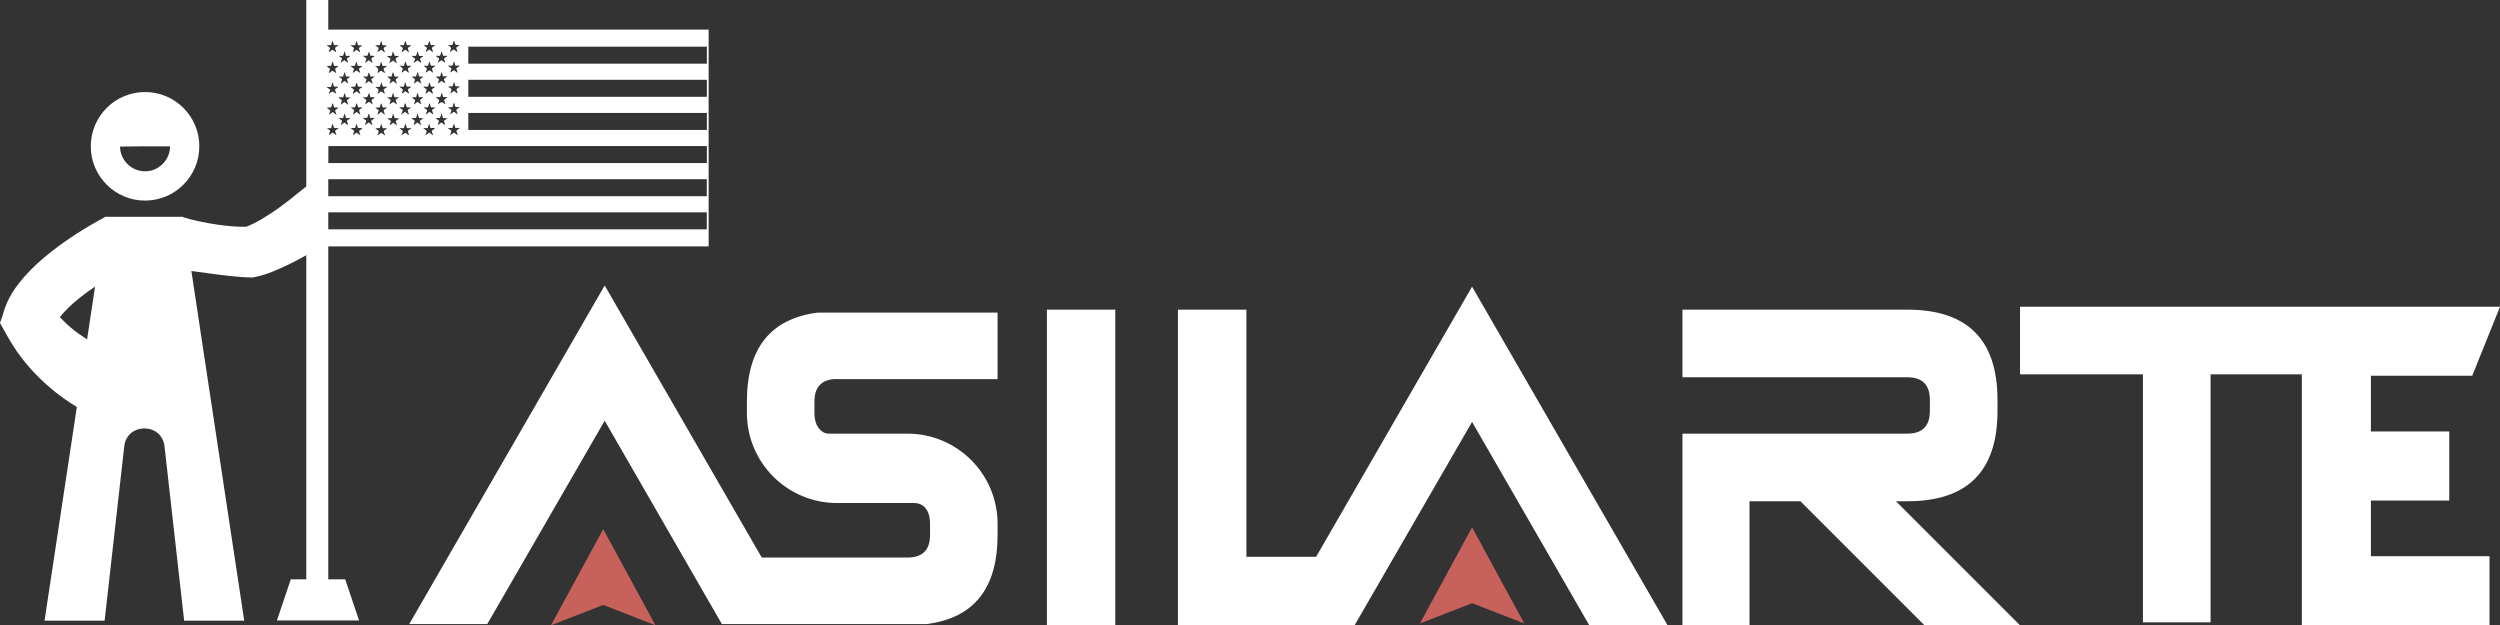 <svg xmlns="http://www.w3.org/2000/svg" id="Capa_1" viewBox="0 0 298 74.53"><rect x="0" y="0" width="298" height="74.53" fill="#333333" stroke="none"/><defs><style>.cls-1{fill:#fff;}.cls-2{fill:#c6615b;}</style></defs><path class="cls-1" d="m226.01,59.75h1.34c7.17,0,10.75-3.58,10.75-10.75v-1.34c0-7.17-3.58-10.75-10.75-10.75h-26.8v8.06h26.8c1.79,0,2.69.9,2.69,2.69v1.34c0,1.79-.9,2.69-2.69,2.69h-26.8v22.84h7.99v-14.78h6.07l14.78,14.78h11.39l-14.78-14.78Z"></path><rect class="cls-1" x="124.79" y="36.91" width="8.15" height="37.62"></rect><polygon class="cls-2" points="169.25 74.32 175.47 71.9 181.7 74.32 175.47 62.86 169.25 74.32"></polygon><polygon class="cls-1" points="175.47 34.17 156.88 66.37 148.57 66.37 148.57 36.91 140.41 36.91 140.41 66.37 140.41 74.53 148.57 74.53 152.17 74.53 161.07 74.53 161.47 74.53 175.47 50.29 189.44 74.53 198.77 74.53 175.47 34.17"></polygon><polygon class="cls-1" points="282.61 59.66 291.95 59.66 291.95 51.43 282.61 51.43 282.61 44.79 294.69 44.79 298 36.56 282.61 36.56 281.05 36.56 274.38 36.56 240.79 36.56 240.79 44.62 255.44 44.62 255.44 74.18 263.5 74.18 263.5 44.62 274.38 44.62 274.38 44.79 274.38 51.43 274.38 59.66 274.38 66.3 274.38 74.53 282.61 74.53 296.75 74.53 296.75 66.3 282.61 66.3 282.61 59.66"></polygon><polygon class="cls-2" points="65.68 74.53 71.9 72.11 78.13 74.53 71.9 63.07 65.68 74.53"></polygon><path class="cls-1" d="m99.78,45.19h19.13v-7.93h-21.41c-5.65.71-8.47,4.25-8.47,10.61v1.34c0,5.94,4.81,10.75,10.75,10.75h9.21c.45,0,.89.16,1.21.47.44.45.66,1.11.66,2v1.34c0,1.79-.9,2.69-2.69,2.69h-17.37s-18.72-32.43-18.72-32.43l-23.3,40.36h9.3l14-24.24,13.97,24.24h24.39c5.65-.71,8.47-4.25,8.47-10.61v-1.34c0-5.94-4.81-10.75-10.75-10.75h-9.38c-.22,0-.44-.05-.63-.16-.71-.42-1.07-1.19-1.07-2.32v-1.34c0-1.79.9-2.69,2.69-2.69Z"></path><path class="cls-1" d="m17.29,10.97c-3.57,0-6.47,2.9-6.47,6.47s2.9,6.47,6.47,6.47,6.47-2.9,6.47-6.47-2.9-6.47-6.47-6.47Zm0,9.45c-1.63,0-2.97-1.33-2.98-2.95l2.98-.03h2.98c0,1.64-1.35,2.98-2.98,2.98Z"></path><path class="cls-1" d="m38.24,26.81l-.12-5.91c-.61.62-1.91,1.53-2.61,2.12-.72.59-1.45,1.17-2.19,1.7-.74.54-1.5,1.02-2.23,1.46-.62.36-1.31.69-1.75.85-.46,0-.96,0-1.47-.04-.67-.05-1.36-.12-2.06-.23-.69-.1-1.39-.23-2.09-.38-.64-.14-1.3-.3-1.9-.49v-.05h-9.15l-.02-.04s-.04.02-.07.04h-.01c-.62.33-1.13.62-1.68.94-.56.33-1.12.67-1.67,1.02-1.1.71-2.18,1.46-3.23,2.3-1.06.84-2.09,1.76-3.08,2.87-.96,1.13-1.98,2.41-2.54,4.41H.39s-.39,1.12-.39,1.12l.74,1.32c.54.96,1.11,1.9,1.78,2.76.66.88,1.38,1.69,2.16,2.45.77.76,1.59,1.47,2.47,2.13.44.33.88.64,1.35.94.22.14.43.27.66.41l-3.85,25.47h7.16l2.34-20.77c.32-2.86,4.48-2.86,4.8,0l2.34,20.77h7.16l-6.3-41.68,2.19.3c.77.09,1.54.21,2.35.29.8.08,1.62.17,2.53.18h.27s.34-.07.34-.07c1.48-.33,2.46-.81,3.48-1.27,1-.46,1.92-.97,2.83-1.47.91-.51.69-.96,1.57-1.48l-.13-1.97Zm-28.92,12.93c-.62-.45-1.2-.94-1.74-1.48-.15-.15-.3-.3-.44-.45.15-.2.32-.4.5-.6.64-.7,1.44-1.4,2.3-2.05.45-.34.91-.67,1.39-1l-.95,6.3c-.36-.23-.71-.47-1.06-.72Z"></path><path class="cls-1" d="m84.47,29.37V3.53h-45.34V0h-2.62v69.06h-1.85l-1.65,4.9h9.79l-1.65-4.9h-2.02V29.37h45.34Zm-.22-2.03h-45.12v-2.03h45.12v2.03Zm0-3.95h-45.12v-2.03h45.12v2.03ZM55.82,5.56h28.44v2.03h-28.44v-2.03Zm0,3.95h28.44v2.03h-28.44v-2.03Zm0,3.95h28.44v2.03h-28.44v-2.03Zm28.44,3.95v2.03h-45.12v-2.03h45.12Zm-40-2.92c.05.13.09.27.14.4,0,0-.02.01-.03.02-.12-.09-.25-.17-.36-.27-.05-.04-.08-.04-.13,0-.11.1-.24.18-.36.27,0,0-.01-.01-.02-.02.05-.13.09-.26.14-.39.03-.08.03-.13-.05-.18-.09-.05-.16-.12-.25-.18-.02-.02-.04-.04-.06-.06,0,0,0-.02.01-.03.14,0,.28,0,.41,0,.06,0,.08-.01.1-.07.03-.12.07-.24.11-.35,0-.02.04-.04.06-.06.01.02.03.04.04.06.04.14.08.28.12.43h.5s0,.02,0,.03c-.02.02-.03.04-.05.05-.09.07-.19.13-.28.2-.06.04-.06.08-.04.15Zm4.39-1.16c.03.1.06.2.09.3,0,0-.02.01-.03.02-.14-.11-.28-.21-.43-.32-.14.1-.27.2-.41.3,0,0-.01-.01-.02-.02,0-.02,0-.05.02-.07.04-.12.08-.25.13-.37.02-.05-.01-.07-.04-.1-.12-.09-.24-.17-.36-.26,0,0,0-.01,0-.02.14,0,.27,0,.41,0,.1,0,.14-.03.15-.12.02-.11.05-.21.09-.32,0-.02.02-.03.04-.05.02.02.04.03.05.05.04.12.09.24.12.37.02.06.05.08.11.08.13,0,.26,0,.4,0,0,0,0,.02.01.02-.07.06-.15.11-.22.17-.19.15-.2.08-.1.34Zm5.77,2.34c.06.13.09.28.13.42,0,0-.02.01-.02.02-.08-.06-.15-.11-.23-.17-.06-.04-.12-.11-.18-.12-.06,0-.12.06-.18.11-.08.06-.17.12-.27.19,0-.04,0-.06,0-.08.04-.13.08-.26.13-.39.02-.05,0-.07-.04-.1-.12-.08-.24-.17-.37-.27.05,0,.08-.02.11-.02.12,0,.23,0,.35,0,.06,0,.1-.02.11-.08.03-.11.07-.22.1-.33.01-.03.03-.06.05-.09,0,0,.02,0,.02,0,.04.13.08.27.11.4.01.07.04.09.11.09.11,0,.23,0,.34,0,.04,0,.07,0,.13.02-.13.1-.24.18-.36.26-.06.04-.08.06-.04.14Zm.14-2.04c-.07-.04-.12-.07-.17-.1-.08-.06-.16-.12-.23-.18-.04-.04-.07-.03-.11,0-.1.09-.21.17-.32.25-.02.01-.03.02-.07.04.04-.12.07-.22.1-.32.08-.25.09-.19-.1-.33-.08-.06-.15-.12-.23-.18,0,0,0-.01-.01-.03.15,0,.29,0,.44,0,.05,0,.07-.01.09-.06.04-.12.08-.25.12-.37.01-.03.03-.06.06-.11.05.16.09.3.13.44.02.07.06.09.13.09.13,0,.27,0,.4,0,0,0,0,.01,0,.02-.14.1-.27.2-.41.3.06.18.11.33.17.52Zm-.02-3.1s-.05.03-.07.05c-.06.04-.08.08-.04.16.05.12.08.25.12.37,0,0-.02.01-.02.02-.04-.02-.07-.04-.11-.06-.09-.06-.18-.13-.26-.2-.04-.03-.07-.03-.11,0-.07.06-.13.11-.2.16-.05.04-.11.07-.16.1v-.02c.03-.14.08-.27.13-.41.02-.05,0-.08-.04-.11-.09-.07-.19-.13-.28-.2-.02-.02-.04-.03-.08-.07.05-.01.08-.02.1-.02.12,0,.23,0,.35,0,.05,0,.09-.01.1-.07.03-.11.07-.23.1-.34.01-.03.03-.07.05-.12.02.04.04.05.04.07.04.12.07.25.1.37.01.05.04.08.09.08.12,0,.24,0,.36,0,.03,0,.06,0,.09.01,0,0,0,.02,0,.03-.08.06-.17.12-.25.18Zm-1.11-5.16c.14,0,.28,0,.42,0,.06,0,.09-.02.1-.07.04-.12.07-.24.11-.36.01-.03.03-.06.06-.12.04.14.08.25.11.36q.05.18.23.18c.11,0,.22,0,.32,0,0,0,0,.01,0,.02-.03.02-.06.05-.09.07-.09.07-.18.13-.27.19-.03.03-.05.05-.03.1.05.12.09.25.13.38,0,.02,0,.04.01.08-.06-.03-.1-.06-.14-.09-.04-.02-.07-.05-.11-.08-.07-.05-.13-.13-.2-.13-.07,0-.13.08-.2.13-.05.04-.11.08-.16.12-.02.02-.05.03-.07.04h-.02c.03-.09.05-.18.08-.26.1-.25.1-.25-.13-.41-.07-.05-.14-.1-.2-.16,0,0,0-.01.01-.02Zm.09,2.46c.12,0,.23,0,.35,0,.05,0,.08-.02.09-.07.03-.11.07-.22.1-.33.01-.03.03-.06.05-.1,0,0,.02,0,.02,0,.01.03.03.06.03.09.03.12.06.24.09.35,0,.02.05.05.07.05.12,0,.24,0,.36,0,.04,0,.07.01.14.02-.14.1-.25.19-.38.27-.05.03-.06.06-.03.11.06.14.1.29.14.43,0,0-.01,0-.02.01-.02,0-.03-.01-.05-.02-.11-.08-.21-.16-.32-.24-.04-.03-.07-.03-.12,0-.11.09-.24.17-.37.25.01-.05.02-.1.04-.14.03-.1.06-.19.09-.29.02-.06,0-.08-.04-.11-.11-.07-.22-.15-.32-.23-.01,0-.02-.02-.05-.05.06,0,.09-.01.13-.01Zm-.28,6.33c-.1.07-.19.14-.29.21-.04.03-.03.05-.02.09.04.11.08.22.11.33,0,.03,0,.06,0,.1-.04-.02-.06-.02-.08-.04-.1-.07-.19-.14-.28-.21-.04-.04-.07-.04-.12,0-.12.09-.24.18-.36.27,0,0-.02-.01-.02-.02,0-.03.02-.07.03-.1.03-.1.07-.21.1-.31.03-.07,0-.11-.06-.15-.11-.07-.21-.14-.31-.22,0,0,0-.02,0-.02.03,0,.06-.02.09-.02.12,0,.23,0,.35,0,.03,0,.07-.03.08-.05.05-.12.09-.25.13-.38,0-.03.02-.05.04-.07,0,0,.02,0,.03,0,.04.13.08.26.11.4.02.08.04.11.13.11.11,0,.21,0,.32,0,.03,0,.06,0,.11.02-.05.04-.07.06-.1.08Zm-.11-2.4c-.05.04-.1.08-.15.11-.04.03-.06.06-.03.12.06.14.09.28.14.42,0,0-.01.01-.02.02-.07-.05-.15-.11-.22-.16q-.21-.16-.42,0c-.06.05-.13.1-.2.15l-.02-.02c.03-.08.05-.17.08-.25.01-.03.03-.06.04-.1.04-.13.04-.13-.07-.21-.08-.06-.16-.12-.24-.18-.02-.02-.03-.04-.05-.06.03,0,.05-.02.08-.02.11,0,.23,0,.34,0,.07,0,.1-.02.12-.09.03-.1.06-.19.09-.29.01-.04.04-.08.07-.14.02.04.03.05.03.07.03.13.06.26.1.39,0,.02.05.05.07.05.12,0,.23,0,.35,0,.04,0,.07,0,.11,0,0,0,0,.01,0,.02-.07.05-.13.1-.2.15Zm-1.17-5.11s.05,0,.08,0c.11,0,.23,0,.34,0,.06,0,.09-.01.1-.07.03-.12.08-.24.12-.35,0-.03.02-.05.04-.09.02.03.03.04.04.05.04.13.08.27.11.4.01.05.03.06.08.06.12,0,.24,0,.36,0,.03,0,.06,0,.09.01,0,0,0,.02,0,.03-.14.1-.27.2-.4.29.05.16.1.32.15.47,0,0-.02.02-.03.02-.03-.02-.07-.03-.1-.06-.09-.06-.18-.13-.26-.2-.05-.04-.08-.03-.12,0-.09.08-.19.15-.28.22-.02.02-.05.03-.1.06.05-.14.08-.26.13-.38.05-.14.05-.15-.08-.23-.09-.06-.18-.13-.28-.2,0,0,0-.02,0-.02Zm.42,2.47c.06,0,.08-.01.1-.07.04-.12.08-.24.12-.35.01-.03.03-.06.06-.11.02.05.02.07.03.1.03.12.07.25.1.37,0,.02.05.04.07.04.12,0,.24,0,.35,0,.03,0,.06,0,.1,0-.03.03-.04.06-.05.07-.1.07-.19.14-.3.21-.05.03-.06.06-.03.12.06.13.09.28.14.42l-.02.02c-.14-.1-.28-.2-.42-.3-.13.1-.27.2-.41.31,0,0-.02-.01-.03-.02.03-.1.06-.2.09-.29.09-.25.06-.2-.11-.32-.08-.06-.16-.12-.23-.2.14,0,.29,0,.43,0Zm-.59,6.23c-.09.07-.19.14-.29.21-.04.03-.05.06-.03.12.06.13.1.28.15.44-.06-.03-.09-.05-.12-.07-.09-.06-.18-.13-.26-.2-.05-.04-.08-.05-.14,0-.09.07-.18.14-.28.21-.02.02-.05.03-.07.04,0,0-.01,0-.02-.01.03-.1.05-.21.09-.31.06-.17.07-.17-.07-.27-.07-.05-.15-.1-.22-.16-.02-.02-.04-.04-.06-.05,0,0,0-.02.01-.03.14,0,.28,0,.42,0,.07,0,.1-.01.11-.08.02-.1.06-.2.09-.3.01-.04.04-.07.06-.11,0,0,.02,0,.02,0,0,.03.02.06.03.09.03.12.06.24.09.36,0,.02.04.03.07.03.12,0,.24,0,.36,0,.03,0,.07,0,.13,0-.04.04-.06.06-.09.08Zm-1.29-9.97c.14,0,.28,0,.42,0,.06,0,.09,0,.1-.07.03-.11.07-.23.11-.34.01-.03.04-.05.06-.07.02.02.04.05.05.08.04.12.07.24.1.36,0,.02.04.04.07.04.13,0,.26,0,.39,0,.02,0,.04,0,.08,0-.04.04-.06.06-.09.08-.09.07-.19.13-.28.2-.04.03-.04.06-.03.11.04.11.08.23.12.34,0,.02,0,.05,0,.09-.04-.02-.08-.03-.1-.05-.09-.07-.19-.13-.27-.21-.05-.05-.08-.03-.12,0-.1.08-.2.16-.3.23-.01,0-.03.01-.06.03,0-.05,0-.08.02-.11.03-.09.07-.18.1-.28.04-.11.03-.13-.07-.2-.1-.07-.2-.15-.3-.23,0,0,0-.01.01-.02Zm0,2.48s.07-.02.1-.02c.11,0,.23,0,.34,0,.05,0,.08-.02.1-.07.03-.11.07-.21.1-.32.01-.03.03-.06.06-.12.05.16.09.3.13.43.01.06.03.07.09.07.11,0,.23,0,.34,0,.03,0,.07,0,.1,0,0,0,.01.02.02.03-.03.02-.06.05-.09.07-.09.06-.17.13-.26.19-.05.04-.06.07-.03.13.06.13.09.27.12.42-.08-.06-.17-.11-.25-.17-.18-.14-.18-.14-.36-.01-.06.04-.11.08-.17.12-.02.02-.05.03-.1.05.04-.13.08-.24.11-.35,0-.03.02-.06.03-.09.01-.05,0-.08-.05-.12-.1-.07-.2-.14-.29-.21-.02-.01-.03-.02-.05-.03,0,0,0-.02.01-.03Zm.09,2.47c.12,0,.23,0,.35,0,.06,0,.08-.01.1-.07.03-.11.07-.22.11-.34.01-.03.04-.05.07-.09.05.17.09.33.14.5h.49s0,.02.01.02c-.02.02-.04.05-.07.07-.09.07-.19.14-.29.21-.04.03-.04.06-.02.1.05.14.1.28.14.42,0,0-.02.01-.03.02-.02-.01-.04-.02-.06-.03-.11-.08-.21-.16-.32-.24-.04-.03-.06-.03-.1,0-.1.08-.2.15-.3.23-.02.02-.05.03-.1.06.02-.06.02-.1.04-.14.03-.09.07-.18.1-.28.02-.06.02-.11-.05-.16-.11-.07-.22-.16-.35-.25.05-.01.08-.02.11-.02Zm.34,2.48c.06,0,.09-.01.11-.08.03-.11.07-.21.11-.32.01-.03.03-.06.06-.11.02.05.03.07.04.1.03.11.07.23.1.34.01.05.04.06.09.06.14,0,.28,0,.45,0-.04.04-.06.07-.08.08-.09.07-.19.13-.28.2-.05.03-.05.07-.02.12.04.11.08.22.12.33,0,.02,0,.05,0,.09-.04-.02-.06-.02-.09-.04-.1-.07-.2-.14-.3-.22-.04-.03-.06-.03-.09,0-.1.08-.21.16-.31.24-.02.01-.03.02-.07.04,0-.05,0-.09.02-.12.03-.09.07-.18.1-.27.04-.11.03-.14-.06-.2-.11-.08-.21-.16-.33-.25.17,0,.31,0,.46,0Zm-1.85-6.15s.06,0,.1,0c.12,0,.23,0,.35,0,.05,0,.07-.02.09-.06.03-.12.06-.23.1-.35,0-.03.03-.06.04-.09,0,0,.02,0,.03,0,.01.02.02.04.03.07.04.13.07.26.12.39,0,.02.04.04.06.05.13,0,.25,0,.38,0,.02,0,.04.01.06.02-.01.02-.02.04-.03.05-.08.06-.16.12-.25.17-.07.05-.11.09-.07.18.04.09.07.2.1.3,0,.03.01.05.02.08,0,0-.01.01-.02.02-.05-.03-.1-.05-.15-.09-.07-.05-.15-.11-.22-.17-.04-.03-.07-.04-.11,0-.08.07-.16.13-.24.19-.04.03-.09.05-.16.08.06-.17.11-.31.16-.45.02-.04,0-.07-.03-.09-.1-.07-.19-.14-.29-.21-.02-.02-.05-.04-.07-.06,0,0,0-.02,0-.02Zm.07,2.46c.12,0,.23,0,.35,0,.07,0,.11-.03.13-.1.03-.11.06-.21.09-.32,0-.03.03-.06.05-.08h.03c.04.13.08.25.11.37.04.14.04.14.18.14.12,0,.24,0,.35,0,0,.01.02.02.03.03-.03.02-.06.03-.09.05-.09.06-.17.13-.26.19-.04.03-.07.06-.04.12.05.14.09.28.14.43,0,0-.01.01-.02.02-.14-.1-.28-.21-.43-.31-.13.1-.27.2-.41.3,0,0-.01,0-.02,0,0-.04.01-.08.03-.12.03-.11.06-.22.1-.32.02-.06,0-.08-.04-.11-.12-.08-.23-.17-.35-.27.03,0,.05,0,.08,0Zm.02,2.47c.12,0,.23,0,.35,0,.06,0,.09-.02.11-.08.03-.11.06-.22.09-.33,0-.03.03-.06.05-.11.02.05.04.07.05.1.04.12.07.23.1.35.01.06.04.08.1.07.11,0,.22,0,.33,0,.04,0,.07,0,.11.03-.13.1-.27.2-.4.3.05.17.1.33.15.5h-.03c-.12-.07-.24-.15-.35-.24-.05-.03-.08-.03-.12,0-.12.09-.24.17-.36.27,0-.03,0-.05,0-.06.04-.14.09-.27.13-.41,0-.02-.01-.06-.03-.08-.12-.09-.24-.18-.36-.3.03,0,.06-.01.09-.01Zm0,2.48c.11,0,.22,0,.33,0,.08,0,.11-.03.13-.1.03-.11.06-.22.09-.32,0-.03.03-.06.04-.09,0,0,.02,0,.02,0,.03.11.07.22.1.33.05.19.05.19.24.19.08,0,.16,0,.23,0,.03,0,.05,0,.08.01,0,0,0,.02,0,.03-.08.06-.17.12-.25.18-.15.1-.15.1-.09.27.04.1.07.21.1.31,0,0-.01.01-.02.02-.04-.02-.08-.04-.12-.07-.08-.06-.16-.12-.24-.19-.04-.03-.08-.03-.12,0-.08.06-.15.12-.23.17-.04.03-.09.05-.14.08,0,0-.01-.01-.02-.02.04-.12.07-.25.12-.36.04-.09,0-.14-.06-.19-.08-.05-.16-.11-.24-.17-.02-.02-.05-.04-.09-.08.05,0,.08-.01.11-.01Zm-.23,1.29c-.1.07-.2.14-.3.22-.02.01-.02.05-.02.07.03.12.07.24.11.36,0,.03.01.06.02.12-.06-.04-.1-.07-.14-.1-.08-.06-.16-.11-.24-.17-.05-.04-.08-.03-.12,0-.11.09-.23.17-.37.25,0-.05.02-.09.03-.14.03-.1.06-.2.1-.29.02-.06,0-.08-.04-.12-.11-.07-.22-.15-.32-.23-.01,0-.02-.02-.03-.05.04,0,.07,0,.1,0,.12,0,.23,0,.35,0,.06,0,.09-.01.11-.08.02-.12.06-.23.1-.35,0-.02.03-.04.05-.06.01.02.04.03.04.05.04.12.08.25.12.37.01.05.04.07.09.07.12,0,.23,0,.35,0,.03,0,.05,0,.08.01.01.01.02.03.03.04-.03.01-.06.02-.09.04Zm.03-4.96c-.1.07-.2.14-.3.2-.05.03-.06.07-.04.13.04.12.09.25.13.38,0,.01,0,.03.01.05-.19-.06-.3-.2-.45-.29-.13.1-.27.2-.4.29,0,0-.02,0-.02-.01,0-.04.01-.08.02-.12.03-.11.08-.21.11-.32,0-.02,0-.06-.03-.07-.1-.08-.2-.15-.31-.23-.02-.02-.04-.03-.06-.05,0,0,0-.02,0-.03h.51c.05-.18.1-.34.14-.5,0,0,.02,0,.03,0,.02.03.03.05.04.08.04.12.08.23.11.35.01.06.04.07.09.06.11,0,.22,0,.33,0,.04,0,.07,0,.12.02-.03.03-.04.05-.05.06Zm-.94-5.01c.1,0,.13-.03.15-.12.02-.11.06-.22.09-.33,0-.02.02-.04.04-.05.02.02.04.03.05.05.04.13.09.25.12.38.02.05.04.07.1.07.14,0,.28,0,.41,0,0,0,0,.01.01.02-.03.03-.07.06-.1.09-.06.04-.12.08-.18.13-.13.1-.13.13-.07.28.04.09.06.18.09.27,0,.01,0,.03,0,.06-.15-.11-.29-.21-.42-.32-.14.1-.27.2-.41.3,0,0-.01-.01-.02-.02,0-.02,0-.04,0-.06.04-.12.07-.24.12-.35.03-.06,0-.09-.04-.12-.12-.08-.24-.17-.35-.28.13,0,.27,0,.4,0Zm-.3,2.46c.11,0,.23,0,.34,0,.06,0,.09-.02.11-.08.02-.12.06-.23.1-.35,0-.02.02-.04.04-.07,0,0,.02,0,.03,0,.03.09.06.18.09.27.07.22.06.22.29.22.09,0,.19,0,.28,0,0,.01,0,.02,0,.03-.02.02-.04.04-.06.05-.1.07-.21.15-.31.22-.02.01-.02.06-.02.09.03.11.07.22.1.33,0,.03.01.07.02.12-.05-.03-.07-.04-.1-.06-.09-.07-.19-.13-.28-.21-.04-.04-.08-.03-.12,0-.12.09-.24.17-.38.28.02-.08.03-.13.05-.19.03-.1.07-.19.1-.29,0-.03-.01-.07-.03-.09-.12-.09-.25-.18-.37-.29.04,0,.08-.02.12-.02Zm-.43,4.52s0,.03.01.05c0,0-.01.02-.02.02-.08-.05-.16-.1-.23-.16-.18-.14-.18-.15-.37-.01-.08.06-.16.12-.26.17,0-.04.01-.09.03-.13.04-.11.08-.21.11-.32,0-.03-.01-.08-.04-.1-.09-.08-.19-.14-.28-.21-.02-.02-.04-.04-.07-.06,0,0,0-.02,0-.03.06,0,.12,0,.18,0,.09,0,.17,0,.26,0,.06,0,.08-.02.09-.08.03-.14.08-.28.12-.42h.02s.04.08.05.12c.04.1.07.21.1.31.01.05.04.07.09.07.12,0,.23,0,.35,0,.03,0,.06,0,.12.01-.04.04-.06.07-.09.08-.1.07-.19.13-.29.21-.02.01-.03.06-.02.08.04.13.08.26.13.39Zm.07-3.07s-.08.06-.12.09c-.11.09-.11.11-.05.24.04.09.07.19.1.29,0,.01,0,.03,0,.06-.04-.03-.08-.04-.11-.07-.09-.07-.19-.14-.28-.21-.04-.03-.07-.03-.1,0-.09.07-.18.14-.28.21-.03.02-.06.03-.11.06.02-.06.02-.09.03-.12.04-.11.08-.23.11-.34,0-.03-.02-.07-.05-.09-.11-.09-.23-.17-.34-.26,0,0,0-.02,0-.03.03,0,.06,0,.09,0,.11,0,.23,0,.34,0,.06,0,.09-.02.1-.08.03-.12.06-.24.1-.37,0-.02.02-.04.04-.08.03.05.05.07.06.11.04.11.08.22.11.34.02.06.04.09.11.08.13,0,.27,0,.4,0,0,0,0,.02.01.02-.06.05-.11.09-.17.14Zm-1.19-2.63s.06,0,.09,0c.11,0,.21,0,.32,0,.08,0,.11-.02.12-.1.02-.12.06-.23.09-.34,0-.02.02-.04.05-.08.04.1.08.17.1.25.08.27.07.27.36.27.07,0,.14,0,.22,0,0,.01,0,.02,0,.04-.1.07-.19.15-.3.21-.08.05-.1.09-.07.17.04.11.08.22.12.33,0,.03.01.06.02.09,0,0-.01.01-.02.02-.12-.09-.25-.18-.37-.28-.04-.03-.06-.05-.11,0-.11.1-.24.18-.36.26,0,0-.02-.01-.03-.02.05-.16.1-.33.15-.49-.14-.1-.27-.2-.41-.29,0,0,0-.02,0-.03Zm0,7.42c.05,0,.1,0,.15,0,.1,0,.2,0,.29,0,.06,0,.08-.02.1-.08.04-.14.08-.28.12-.42,0,0,.02,0,.03,0,.03.07.06.15.09.22.02.07.05.14.06.22.01.05.04.06.09.06.12,0,.23,0,.35,0,.03,0,.06.02.09.03-.02.02-.03.05-.06.07-.09.07-.19.13-.29.2-.02.02-.03.07-.02.09.04.15.09.29.14.43,0,0-.01.02-.02.02-.14-.1-.28-.2-.42-.3-.13.1-.27.19-.4.29,0,0-.01-.01-.02-.02,0-.04,0-.08.02-.11.03-.1.07-.21.11-.31.02-.05,0-.07-.03-.1-.1-.07-.19-.14-.29-.2-.02-.02-.05-.04-.07-.06,0,0,0-.02,0-.02Zm-.44-.86c.05.13.09.26.14.39,0,0-.01.01-.02.02-.04-.02-.07-.03-.11-.06-.09-.06-.18-.13-.26-.2-.05-.04-.07-.03-.11,0-.09.07-.18.15-.28.22-.03.02-.06.03-.09.05,0,0-.01,0-.02-.01.01-.05.02-.09.04-.13.03-.1.07-.2.1-.3.02-.06,0-.09-.05-.12-.11-.08-.22-.16-.33-.24,0,0,0-.02.01-.03.14,0,.27,0,.41,0,.06,0,.09-.01.11-.08.03-.12.08-.23.12-.34.01-.03.03-.05.06-.1.02.05.02.07.03.1.04.13.07.26.11.38,0,.02.04.03.07.03.15,0,.29,0,.44,0,0,0,0,.02.01.02-.03.02-.05.05-.08.07-.09.07-.18.13-.27.2-.05.03-.05.06-.02.11Zm.32-2.8c-.1.07-.19.14-.3.21-.05.03-.04.05-.02.1.05.13.12.27.12.42l-.02.02c-.09-.07-.18-.14-.27-.2-.13-.1-.13-.1-.26,0-.1.07-.19.14-.29.21,0,0-.01-.01-.02-.02.03-.1.07-.21.1-.31,0-.02.01-.03.02-.05q.05-.13-.07-.21c-.08-.06-.17-.12-.25-.18-.01,0-.02-.03-.04-.05.04,0,.08-.02.11-.02.12,0,.23,0,.35,0,.05,0,.07-.02.08-.07.04-.15.1-.29.15-.44.01,0,.02,0,.03,0,0,.02.02.04.03.06.04.12.07.25.1.37.01.05.03.06.08.06.12,0,.24,0,.36,0,.03,0,.06,0,.11.02-.04.04-.06.05-.08.07Zm-.34-2.23c.06.18.12.34.17.51,0,0-.01,0-.02.01-.12-.09-.24-.17-.36-.26-.06-.04-.1-.06-.16,0-.08.07-.18.14-.27.2-.02.02-.05.03-.07.04,0,0-.01,0-.02-.01.02-.08.04-.16.07-.23q.08-.26-.14-.42c-.05-.04-.11-.08-.16-.12,0,0-.01-.02-.02-.04.04,0,.06-.01.09-.01.12,0,.23,0,.35,0,.05,0,.08-.01.1-.07.03-.1.06-.2.1-.3.01-.04.04-.07.06-.11,0,0,.02,0,.02,0,.04.13.08.25.11.38.02.07.04.1.11.09.11,0,.22,0,.33,0,.03,0,.07,0,.1,0,0,0,0,.02,0,.02-.14.11-.28.21-.41.31Zm-.54-2.8c.06,0,.09-.02.1-.07.03-.11.07-.22.11-.34.01-.03.03-.06.06-.11.05.17.1.3.13.44.02.07.04.08.11.08.14,0,.28,0,.43,0-.02.03-.03.05-.04.06-.1.07-.2.15-.31.22-.06.04-.05.07-.03.12.05.13.1.27.14.4,0,0-.01.01-.02.02-.04-.02-.08-.03-.11-.06-.09-.06-.18-.13-.26-.2-.04-.04-.07-.03-.1,0-.12.09-.24.18-.38.26,0-.04.01-.08.02-.12.03-.11.07-.21.1-.32.02-.05,0-.08-.05-.12-.1-.06-.19-.13-.28-.2-.02-.02-.04-.04-.06-.07.16,0,.3,0,.44,0Zm-.34,9.88c.12,0,.24,0,.36,0,.05,0,.08-.01.09-.06.03-.11.07-.23.11-.34.01-.03.03-.06.05-.09h.02c.04.16.09.32.14.49h.52s0,.02,0,.02c-.09.07-.18.14-.27.21-.03.03-.07.05-.1.08-.02.02-.03.05-.02.07.05.15.11.31.16.46,0,0-.01.01-.02.02-.12-.08-.24-.17-.35-.26-.06-.05-.1-.06-.16,0-.08.07-.18.14-.27.2-.02.02-.05.03-.09.03.03-.09.05-.19.08-.28,0-.02.01-.03.02-.05.05-.14.05-.16-.06-.24-.1-.07-.19-.14-.31-.23.05-.01.08-.02.11-.02Zm-1.18-8.62c.1,0,.16-.02.18-.13.02-.1.06-.19.09-.28.01-.03.04-.05.07-.1.04.15.09.27.12.4.02.07.05.1.12.1.1,0,.2,0,.29,0,.04,0,.08.01.11.02,0,0,0,.02,0,.03-.11.07-.21.15-.32.22-.07.05-.08.09-.04.17.05.12.09.25.13.38,0,0-.02.01-.03.02-.03-.02-.06-.03-.08-.05-.09-.07-.19-.14-.28-.22-.05-.04-.07-.04-.12,0-.1.08-.2.16-.3.23-.02.01-.04.02-.08.04.01-.05.02-.09.03-.13.03-.1.07-.19.11-.28.02-.07.02-.12-.05-.17-.09-.05-.17-.12-.26-.19-.02-.02-.03-.04-.07-.08.14,0,.26,0,.38,0Zm.64,2.91c.04.1.07.21.11.31,0,.02,0,.04,0,.09-.04-.03-.08-.04-.11-.06-.09-.07-.19-.14-.28-.21-.04-.03-.06-.03-.1,0-.1.08-.21.16-.31.24-.01.01-.04,0-.05.01,0-.02-.01-.04,0-.06.04-.11.07-.22.11-.33.02-.07.02-.12-.05-.17-.11-.07-.22-.16-.33-.24,0,0,0-.01.01-.02.13,0,.27,0,.4,0,.07,0,.11-.02.12-.09.03-.11.07-.22.11-.33,0-.02.04-.04.06-.06.01.02.03.05.04.07.03.12.06.23.1.35,0,.02.05.05.08.05.12,0,.24,0,.36,0,.02,0,.04,0,.06,0,0,0,0,.02.01.03-.1.08-.2.16-.31.23-.1.07-.1.07-.05.19Zm-.88,2.02c.06,0,.12,0,.17,0q.24,0,.29-.24c.01-.05.02-.11.05-.16.01-.03.04-.06.08-.1.02.06.03.09.04.13.03.11.06.23.09.34,0,.02.04.03.07.03.12,0,.23,0,.35,0,.03,0,.07,0,.11.03-.03.03-.05.06-.08.08-.09.07-.18.13-.27.19-.05.03-.05.06-.03.12.06.14.1.28.14.42,0,0-.01,0-.02.01-.12-.09-.24-.17-.36-.26-.05-.04-.09-.04-.15,0-.08.07-.17.13-.26.19-.03.02-.07.04-.12.07.05-.15.09-.27.13-.39.03-.09.04-.15-.06-.2-.09-.05-.17-.12-.25-.19-.02-.02-.04-.04-.08-.07.07,0,.11-.01.15-.01Zm-.3,3.78c-.08.07-.17.13-.26.19-.07.04-.07.08-.04.14.04.11.08.23.12.34,0,.02,0,.03.01.07-.06-.03-.11-.06-.15-.09-.08-.05-.15-.1-.22-.17-.06-.05-.1-.04-.15,0-.11.08-.22.16-.33.24,0,0-.02-.01-.03-.02.04-.12.07-.25.12-.36.04-.09.02-.13-.05-.18-.09-.06-.17-.13-.26-.19-.02-.02-.04-.04-.06-.06,0,0,0-.02,0-.02.14,0,.28,0,.42,0,.07,0,.1,0,.12-.09.02-.13.08-.25.12-.4.03.04.05.06.06.09.04.11.08.22.11.33.01.05.03.07.08.07.12,0,.24,0,.36,0,.02,0,.05,0,.1.01-.04.04-.06.07-.09.09Zm-.31-2.17c.03.11.08.22.11.33,0,.03,0,.06,0,.09-.03,0-.06,0-.08-.03-.1-.07-.19-.14-.28-.21-.04-.04-.07-.03-.11,0-.09.08-.19.15-.29.22-.02.01-.05.01-.07.02,0-.02,0-.05,0-.07.03-.11.07-.22.11-.33.03-.07.02-.11-.05-.16-.11-.07-.22-.16-.33-.24,0,0,0-.01.01-.02.14,0,.29,0,.43,0,.06,0,.08-.02.1-.08.03-.14.08-.27.13-.43.03.04.06.07.07.1.04.11.08.22.11.33.02.06.04.08.1.08.13,0,.27,0,.43,0-.04.04-.06.07-.08.09-.09.07-.18.12-.27.19-.02.02-.04.08-.03.11Zm0-4.93c.05.13.09.27.12.42-.04-.02-.07-.03-.11-.06-.08-.06-.17-.11-.25-.18-.06-.05-.11-.04-.17,0-.1.08-.22.16-.33.24,0,0-.01-.01-.02-.02.04-.13.08-.25.12-.37.03-.07.03-.12-.05-.17-.12-.08-.23-.17-.33-.27.04,0,.08-.01.12-.01.11,0,.23,0,.34,0,.05,0,.07-.01.08-.06.03-.14.08-.27.13-.43.04.06.06.09.08.13.03.1.06.2.09.31.01.05.03.07.08.06.12,0,.23,0,.35,0,.03,0,.06,0,.1.01,0,0,0,.02.01.02-.03.03-.06.06-.1.09-.08.06-.16.12-.25.18-.05.03-.05.07-.03.12Zm-.99-2.88h.51c.05-.15.09-.31.14-.47,0,0,.02,0,.03,0,.02.03.05.06.06.1.04.11.08.21.1.32.01.05.04.07.09.06.14,0,.27,0,.43,0-.04.04-.06.07-.09.09-.08.06-.16.12-.25.18-.05.03-.07.06-.05.12.04.11.08.23.12.34,0,.02,0,.05,0,.08-.02,0-.05,0-.07-.02-.1-.07-.2-.14-.29-.22-.04-.03-.07-.04-.11,0-.1.08-.2.15-.3.22-.02.01-.04.01-.06.02,0-.02-.01-.05,0-.07.04-.11.07-.22.11-.34.02-.07,0-.11-.05-.14-.12-.08-.23-.17-.34-.25,0,0,0-.01.01-.02Zm.09,4.95c.12,0,.24,0,.36,0,.05,0,.07-.01.09-.07.03-.14.08-.27.13-.42.13.14.12.33.21.48.15.03.33-.03.49.03,0,0,0,.02,0,.03-.05.03-.1.06-.15.09-.05.03-.1.07-.15.11-.12.09-.12.09-.06.24.05.11.08.23.12.35,0,0-.02.01-.02.02-.08-.06-.17-.12-.25-.18-.06-.04-.12-.12-.18-.12-.06,0-.12.08-.18.12-.08.06-.16.11-.24.17,0,0-.02-.01-.03-.02.04-.13.08-.26.13-.39.02-.07.03-.11-.04-.15-.1-.06-.18-.13-.27-.2-.02-.02-.04-.04-.08-.07.05,0,.08-.01.11-.01Zm-1.52-3.67s.06-.01.09-.01c.12,0,.23,0,.35,0,.05,0,.08-.02.09-.07.04-.12.07-.24.11-.35,0-.03.03-.06.05-.1.02.03.04.05.04.07.04.13.07.26.1.39.01.05.04.06.08.06.12,0,.24,0,.36,0,.03,0,.05,0,.08,0,0,0,0,.02.01.03-.14.1-.27.2-.41.3.09.17.16.39.13.48-.04-.02-.08-.04-.11-.07-.08-.06-.17-.12-.25-.19-.05-.04-.08-.03-.12,0-.09.07-.19.15-.28.21-.03.02-.06.03-.1.04.05-.15.09-.28.14-.42.03-.07,0-.12-.07-.17-.11-.07-.21-.14-.31-.22,0,0,0-.02,0-.03Zm0,2.46s.05,0,.08,0c.13,0,.25,0,.38,0,.02,0,.05-.03.06-.06.04-.12.08-.24.12-.35.01-.03.03-.07.05-.1,0,0,.02,0,.02,0,.03.12.07.24.1.36.03.13.04.14.17.14.12,0,.25,0,.38.02-.14.1-.27.21-.4.3.05.17.11.33.16.48,0,0-.01.01-.02.02-.05-.03-.1-.06-.15-.09-.07-.05-.14-.1-.2-.16-.05-.05-.09-.04-.13,0-.09.08-.19.15-.29.22-.02.02-.05.03-.09.03.01-.05.03-.1.04-.15.03-.1.06-.19.1-.29.02-.06,0-.09-.05-.12-.12-.08-.23-.16-.34-.24,0,0,0-.02,0-.03Zm.09,2.47c.12,0,.24,0,.36,0,.05,0,.07-.01.09-.06.03-.12.07-.23.11-.34.01-.03.03-.06.07-.09.04.13.08.26.1.4.01.07.04.1.11.1.11,0,.21,0,.32,0,.04,0,.08,0,.11.01v.03c-.11.08-.21.16-.33.24-.06.04-.09.06-.05.15.06.13.09.28.13.42,0,0-.01,0-.02.01-.12-.09-.24-.17-.36-.26-.05-.04-.09-.04-.14,0-.11.09-.22.16-.35.26,0-.05,0-.08,0-.1.04-.12.07-.23.11-.35.02-.06,0-.09-.05-.13-.11-.07-.21-.15-.31-.22-.01,0-.02-.02-.03-.05.04,0,.07-.01.1-.01Zm0,2.48c.12,0,.23,0,.35,0,.05,0,.08-.02.09-.07.04-.12.07-.24.11-.36.01-.03.03-.06.05-.1,0,0,.01,0,.02,0,.05.16.09.33.14.52h.5s0,.02,0,.04c-.13.1-.27.2-.4.29.05.16.1.31.15.47,0,0-.02.01-.02.02-.04-.02-.08-.04-.12-.06-.08-.06-.17-.12-.25-.19-.04-.04-.07-.03-.11,0-.09.07-.19.14-.28.21-.03.02-.06.03-.1.05.05-.14.09-.27.14-.4.03-.08.01-.14-.07-.19-.1-.06-.2-.14-.32-.22.05-.01.08-.02.11-.02Zm-1.51-8.69c.14,0,.28,0,.42,0,.07,0,.1-.03.11-.09.03-.12.06-.25.09-.37,0-.02.02-.03.05-.07.04.1.07.19.1.27.02.07.04.14.07.21,0,.02.05.04.08.04.14,0,.28,0,.44,0-.04.04-.06.07-.08.09-.08.06-.15.12-.24.17-.07.04-.08.09-.06.17.04.1.07.2.1.3,0,.03.01.06.03.12-.05-.03-.08-.04-.11-.06-.09-.07-.19-.14-.28-.21-.04-.04-.07-.04-.12,0-.09.07-.18.14-.27.2-.03.02-.06.03-.11.06,0-.04.01-.06.02-.08.04-.12.09-.25.13-.38,0-.03-.03-.08-.05-.1-.11-.09-.23-.17-.34-.25,0,0,0-.02.01-.03Zm.08,2.46c.12,0,.24,0,.36,0,.06,0,.08-.02.09-.07.03-.12.06-.23.09-.34,0-.03.02-.05.05-.09.02.04.04.06.05.09.04.12.08.23.11.35.01.05.04.07.09.07.11,0,.23,0,.34,0,.03,0,.06,0,.11.01-.03.03-.04.05-.06.07-.1.07-.2.14-.3.22-.02.02-.04.06-.03.09.03.12.08.24.11.36,0,.02,0,.05.01.08,0,0-.02,0-.03.01-.11-.08-.23-.16-.34-.24-.05-.04-.09-.04-.14,0-.09.07-.17.13-.26.2-.03.02-.06.04-.11.07.02-.07.03-.12.04-.17.03-.1.08-.21.11-.31,0-.02-.01-.07-.03-.08-.1-.07-.2-.14-.29-.21-.03-.02-.05-.04-.07-.08.03,0,.07,0,.1,0Zm.42,2.49c.05-.18.1-.35.15-.51.01,0,.02,0,.03,0,.03.07.06.15.08.22.02.07.05.15.06.22.01.05.04.06.08.06.11,0,.23,0,.34,0,.03,0,.07.01.1.02,0,0,0,.02,0,.03-.11.08-.21.16-.32.23-.05.04-.08.07-.05.13.05.14.09.28.15.44-.07-.04-.12-.07-.17-.1-.03-.02-.07-.04-.1-.07-.18-.14-.18-.14-.37,0-.08.06-.15.11-.22.17,0,0-.01,0-.02-.01.01-.05.02-.1.04-.15.03-.1.07-.2.1-.29,0-.02,0-.06-.03-.07-.11-.08-.22-.16-.34-.24-.01,0-.02-.02-.05-.05h.53Zm-.46,2.47c.13,0,.25,0,.38,0,.06,0,.09-.01.11-.07.03-.12.06-.25.1-.37,0-.02.02-.04.04-.05.02.02.04.03.05.05.05.12.09.25.13.38.02.05.04.07.1.07.13,0,.26,0,.4,0,0,0,0,.01.01.02-.04.04-.08.07-.12.11-.05.04-.1.07-.15.11-.13.1-.14.06-.07.25.04.11.07.22.11.33,0,0-.01.01-.02.02-.03-.02-.06-.03-.08-.05-.09-.07-.19-.14-.28-.22-.04-.03-.07-.04-.11,0-.09.07-.18.14-.28.21-.02.02-.05.03-.1.05,0-.05.01-.07.02-.09.04-.12.09-.24.12-.36,0-.02-.02-.07-.05-.08-.12-.09-.23-.18-.37-.28.04,0,.06-.01.07-.01Zm-.06,2.5s0-.02,0-.03c.03,0,.06,0,.09,0,.12,0,.24,0,.36,0,.06,0,.08-.01.1-.08.02-.13.06-.25.1-.38,0-.01.02-.03.04-.06.03.08.06.15.09.21.03.08.05.15.07.23.01.05.04.06.08.06.12,0,.23,0,.35,0,.03,0,.06,0,.09.01.01.01.02.03.03.04-.03.01-.06.02-.09.04-.09.07-.18.14-.27.2-.05.03-.06.06-.04.11.04.11.08.22.12.33,0,.03.01.06.02.11-.05-.03-.08-.04-.11-.06-.09-.07-.19-.13-.28-.21-.04-.04-.08-.03-.12,0-.12.09-.24.17-.35.26,0,0-.02-.01-.03-.02.04-.14.08-.28.14-.42.03-.07.01-.1-.04-.13-.12-.08-.23-.17-.35-.25Z"></path></svg>